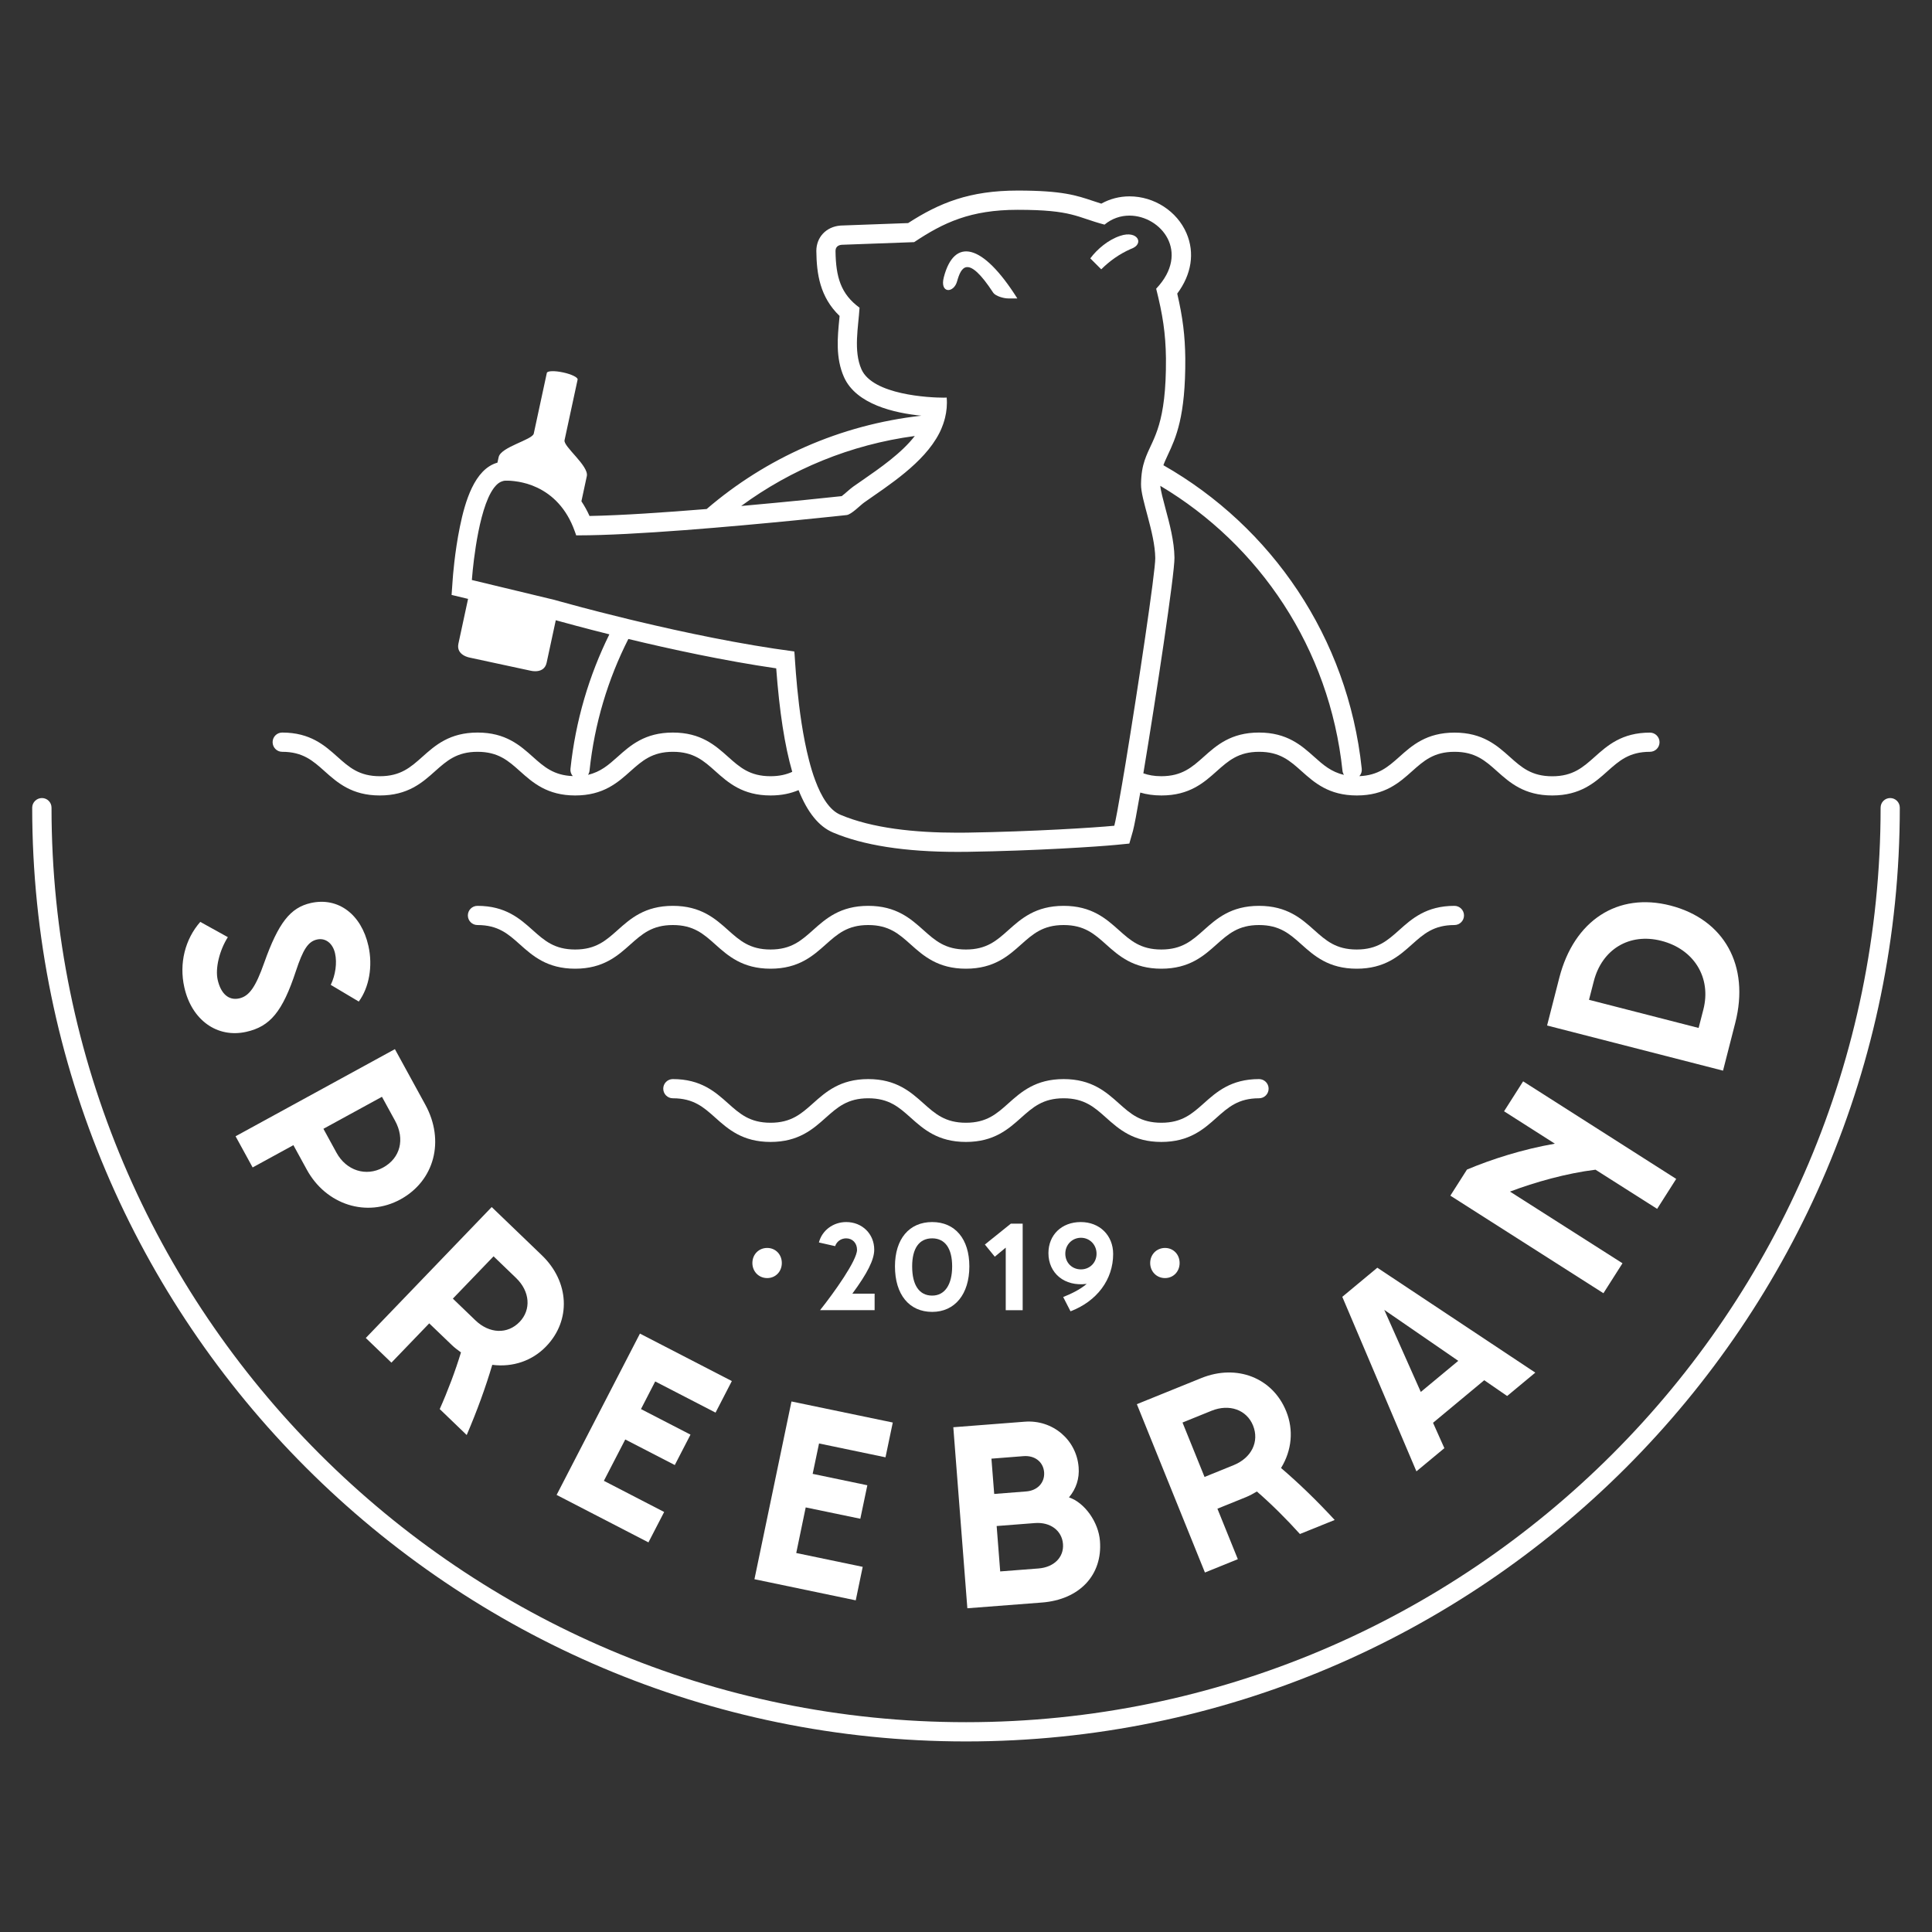 <?xml version="1.0" encoding="utf-8"?>
<!-- Generator: Adobe Illustrator 23.1.0, SVG Export Plug-In . SVG Version: 6.00 Build 0)  -->
<svg version="1.1" id="Ebene_1" xmlns="http://www.w3.org/2000/svg" xmlns:xlink="http://www.w3.org/1999/xlink" x="0px" y="0px"
	 viewBox="0 0 300 300" style="enable-background:new 0 0 300 300;" xml:space="preserve">
<rect x="0" y="0" width="300" height="300" fill="#333333" stroke="none"/>
<style type="text/css">
	.st0{fill:#FFFFFF;}
</style>
<g>
	<path class="st0" d="M175.61,38.65c2.16-0.74,1.06-2.95-1.66-2.03c-1.84,0.6-3.55,2.03-4.65,3.5l1.7,1.7
		C172.29,40.54,173.81,39.44,175.61,38.65z"/>
	<path class="st0" d="M148.62,43.67c0.6-2.12,1.61-4.33,5.62,1.8c0.37,0.51,1.61,0.87,2.3,0.87h1.43
		c-5.43-8.61-9.81-9.49-11.42-3.27C145.9,45.61,148.11,45.56,148.62,43.67z"/>
	<path class="st0" d="M293.51,123.92c-0.83,0-1.49,0.67-1.49,1.49c0,78.31-63.71,142.01-142.01,142.01
		c-78.31,0-142.01-63.71-142.01-142.01c0-0.83-0.67-1.49-1.49-1.49S5,124.59,5,125.41c0,79.95,65.05,145,145,145s145-65.05,145-145
		C295,124.59,294.33,123.92,293.51,123.92z"/>
	<path class="st0" d="M38.25,160.22c3.71-0.83,5.62-3.14,7.69-9.41c1.12-3.39,1.9-4.61,3.28-4.92c1.32-0.3,2.46,0.58,2.81,2.16
		c0.33,1.48,0.06,3.36-0.67,4.88l4.35,2.59c1.61-2.18,2.2-5.5,1.5-8.63c-1.1-4.93-4.7-7.62-8.95-6.67
		c-3.19,0.72-5.03,3.08-7.24,9.29c-1.31,3.71-2.3,5.17-3.87,5.52c-1.64,0.37-2.86-0.72-3.35-2.89c-0.4-1.8,0.28-4.57,1.58-6.62
		l-4.28-2.37c-2.37,2.69-3.31,6.46-2.48,10.15C29.75,158.38,33.71,161.24,38.25,160.22z"/>
	<path class="st0" d="M66.05,171.55l-4.73-8.64l-24.74,13.53l2.65,4.84l6.33-3.46l2.08,3.8c2.99,5.47,9.31,7.48,14.54,4.62
		C67.47,183.35,69.1,177.13,66.05,171.55z M59.48,181.3c-2.65,1.45-5.71,0.47-7.23-2.31l-2.03-3.71l9.09-4.97l2.03,3.71
		C62.91,176.88,62.17,179.83,59.48,181.3z"/>
	<path class="st0" d="M72.47,222.83c1.63-3.82,2.91-7.33,3.97-10.9c3.2,0.41,6.22-0.63,8.37-2.87c3.9-4.05,3.61-10.03-0.68-14.15
		l-7.78-7.48l-19.55,20.33l3.98,3.83l5.87-6.1l3.48,3.34c0.41,0.4,0.9,0.78,1.45,1.17c-0.86,2.84-2.05,6-3.3,8.8L72.47,222.83z
		 M70.32,201.65l6.32-6.57l3.49,3.36c2.17,2.08,2.38,4.93,0.55,6.83c-1.87,1.94-4.69,1.84-6.87-0.26L70.32,201.65z"/>
	<polygon class="st0" points="111.11,219.35 113.64,214.45 99.37,207.08 86.43,232.13 100.69,239.5 103.13,234.78 93.77,229.94 
		97.09,223.52 104.78,227.49 107.22,222.77 99.53,218.8 101.74,214.51 	"/>
	<polygon class="st0" points="137.5,226.29 138.63,220.89 122.9,217.62 117.15,245.22 132.88,248.5 133.96,243.3 123.64,241.15 
		125.11,234.07 133.59,235.83 134.68,230.63 126.19,228.86 127.18,224.14 	"/>
	<path class="st0" d="M161.79,248.84c5.83-0.45,9.43-4.26,9.01-9.57c-0.22-2.89-2.35-5.93-4.81-6.76c1.13-1.34,1.64-2.96,1.5-4.67
		c-0.33-4.28-4.04-7.41-8.36-7.08l-11.1,0.86l2.18,28.11L161.79,248.84z M165.06,239.75c0.16,2.06-1.4,3.61-3.8,3.8l-5.95,0.46
		l-0.55-7.05l5.95-0.46C163.11,236.32,164.9,237.68,165.06,239.75z M158.92,226.11c1.77-0.14,3.08,0.89,3.21,2.5
		c0.12,1.61-1.03,2.85-2.78,2.98l-4.97,0.39l-0.43-5.48L158.92,226.11z"/>
	<path class="st0" d="M195.17,231.6c2.24,1.94,4.63,4.32,6.68,6.6l5.4-2.18c-2.82-3.05-5.5-5.64-8.33-8.07
		c1.69-2.75,1.97-5.93,0.8-8.81c-2.11-5.21-7.68-7.38-13.19-5.15l-10,4.05l10.57,26.14l5.11-2.07l-3.17-7.84l4.47-1.81
		C194.04,232.24,194.58,231.95,195.17,231.6z M191.53,227.52l-4.49,1.82l-3.42-8.45l4.49-1.82c2.78-1.13,5.47-0.16,6.46,2.28
		C195.58,223.85,194.34,226.39,191.53,227.52z"/>
	<path class="st0" d="M234.03,216.77l4.37-3.63l-24.53-16.29l-5.44,4.52l11.51,27.1l4.34-3.6l-1.76-3.94l7.95-6.61L234.03,216.77z
		 M220.62,216.14l-5.67-12.74l11.49,7.91L220.62,216.14z"/>
	<path class="st0" d="M257.32,187.71l2.96-4.65l-23.77-15.15l-2.96,4.65l7.89,5.03c-5.01,0.87-9.82,2.41-13.65,4.02l-2.58,4.05
		l23.77,15.15l2.96-4.65l-17.47-11.13c3.86-1.46,8.79-2.85,13.28-3.4L257.32,187.71z"/>
	<path class="st0" d="M242.13,151.82l-1.9,7.42l27.32,7.01l1.9-7.42c2.28-8.89-1.72-16.07-10.07-18.22
		C251.2,138.51,244.42,142.91,242.13,151.82z M257.97,146.09c5.09,1.3,7.79,5.73,6.53,10.66l-0.74,2.87l-17.02-4.37l0.74-2.87
		C248.75,147.4,253.02,144.82,257.97,146.09z"/>
	<path class="st0" d="M131.4,189.76c-2.03,0-3.76,1.3-4.24,3.17l2.52,0.57c0.24-0.72,0.91-1.21,1.71-1.21
		c0.99,0,1.69,0.74,1.69,1.78c0,1.64-3.55,6.62-5.74,9.37h8.47v-2.56h-3.46c2.34-3.17,3.4-5.28,3.4-6.83
		C135.75,191.6,133.88,189.76,131.4,189.76z"/>
	<path class="st0" d="M144.75,189.76c-3.57,0-5.78,2.62-5.78,6.88c0,4.38,2.21,7.07,5.78,7.07c3.52,0,5.77-2.75,5.77-7.07
		C150.52,192.39,148.31,189.76,144.75,189.76z M144.75,201.18c-2.01,0-3.11-1.62-3.11-4.54c0-2.8,1.09-4.35,3.11-4.35
		c2,0,3.1,1.57,3.1,4.35C147.85,199.49,146.7,201.18,144.75,201.18z"/>
	<polygon class="st0" points="158.8,203.45 158.8,190.01 156.96,190.01 152.93,193.25 154.47,195.14 156.17,193.73 156.17,203.45 	
		"/>
	<path class="st0" d="M167.82,189.76c-2.96,0-5.02,1.99-5.02,4.83c0,3.11,2.49,5.22,5.94,4.77c-1.02,0.9-2.59,1.62-3.65,2.04
		l1.14,2.22c4.11-1.57,6.62-4.93,6.62-8.9C172.85,191.82,170.75,189.76,167.82,189.76z M167.85,197.11c-1.39,0-2.43-1.04-2.43-2.44
		c0-1.39,1.06-2.47,2.43-2.47c1.36,0,2.42,1.08,2.42,2.47C170.28,196.05,169.23,197.11,167.85,197.11z"/>
	<path class="st0" d="M121.4,196.12c0-1.34-0.98-2.34-2.27-2.34c-1.31,0-2.3,1.01-2.3,2.34s1,2.34,2.3,2.34
		C120.42,198.46,121.4,197.46,121.4,196.12z"/>
	<path class="st0" d="M178.6,196.12c0,1.32,1,2.34,2.3,2.34c1.29,0,2.27-1,2.27-2.34c0-1.34-0.98-2.34-2.27-2.34
		C179.59,193.79,178.6,194.8,178.6,196.12z"/>
	<path class="st0" d="M43.81,116.74c3.22,0,4.78,1.39,6.59,3.01c1.98,1.77,4.22,3.77,8.58,3.77c4.36,0,6.6-2,8.58-3.77
		c1.81-1.61,3.37-3.01,6.59-3.01c3.22,0,4.78,1.39,6.59,3.01c1.98,1.77,4.22,3.77,8.58,3.77c4.36,0,6.6-2,8.58-3.77
		c1.81-1.61,3.37-3.01,6.59-3.01c3.22,0,4.78,1.39,6.59,3.01c1.98,1.77,4.22,3.77,8.58,3.77c1.75,0,3.15-0.33,4.34-0.83
		c1.39,3.48,3.15,5.64,5.32,6.57c4.72,2.01,11.23,3.02,19.35,3.02c0.52,0,1.05,0,1.57-0.01c10.61-0.16,20.3-0.81,23.09-1.08
		l2.03-0.2l0.56-1.96c0.19-0.68,0.61-2.88,1.14-5.96c0.95,0.28,2.03,0.45,3.29,0.45c4.36,0,6.6-2,8.58-3.77
		c1.81-1.61,3.37-3.01,6.59-3.01c3.22,0,4.78,1.39,6.59,3.01c1.98,1.77,4.22,3.77,8.58,3.77c4.36,0,6.6-2,8.58-3.77
		c1.81-1.61,3.37-3.01,6.59-3.01c3.22,0,4.78,1.39,6.59,3.01c1.98,1.77,4.22,3.77,8.58,3.77c4.36,0,6.61-2,8.58-3.77
		c1.81-1.61,3.37-3.01,6.59-3.01c0.83,0,1.49-0.67,1.49-1.49s-0.67-1.49-1.49-1.49c-4.36,0-6.6,2-8.58,3.77
		c-1.81,1.61-3.37,3.01-6.59,3.01c-3.22,0-4.78-1.39-6.59-3.01c-1.98-1.77-4.22-3.77-8.58-3.77s-6.61,2-8.58,3.77
		c-1.73,1.54-3.25,2.87-6.2,2.99c0.27-0.3,0.42-0.71,0.37-1.15c-2.16-20.43-14.05-37.59-30.8-47.13c0.18-0.51,0.42-1.01,0.69-1.6
		c1.23-2.63,2.77-5.91,2.71-15.01c-0.04-3.5-0.39-6.34-1.25-10.04c2.22-2.98,2.75-6.32,1.44-9.37c-1.47-3.43-5.03-5.73-8.85-5.73
		c-1.56,0-3.05,0.39-4.38,1.13c-0.45-0.14-0.87-0.28-1.29-0.42c-2.57-0.86-4.78-1.61-11.69-1.61c-7.5,0-12.17,1.92-17.02,5.05
		l-10.4,0.38l-0.07,0l-0.07,0.01c-2.18,0.18-3.71,1.8-3.71,3.94c0.04,3.53,0.54,7.14,3.61,10.09c-0.01,0.14-0.03,0.29-0.04,0.44
		c-0.28,2.85-0.6,6.08,0.72,9.05c1.89,4.25,7.85,5.59,12.02,6c-12.64,1.41-24.16,6.6-33.34,14.49c-6.51,0.53-13.24,0.99-18.19,1.08
		c-0.37-0.83-0.8-1.59-1.26-2.28c0.47-2.19,0.79-3.68,0.84-3.91c0.34-1.59-3.67-4.6-3.46-5.57c0.16-0.74,1.96-9.08,2.03-9.42
		c0.07-0.34-0.98-0.84-2.26-1.11c-1.28-0.28-2.45-0.26-2.52,0.08c-0.07,0.34-1.87,8.68-2.03,9.42c-0.21,0.97-5.11,2.06-5.45,3.65
		c-0.02,0.1-0.09,0.41-0.19,0.86c-3.57,1-5.03,6.05-5.83,9.95c-0.82,3.99-1.1,7.91-1.11,8.07l-0.18,2.52l2.46,0.59l0.1,0.02
		c-0.81,3.76-1.42,6.59-1.5,6.96c-0.39,1.82,1.79,2.17,1.79,2.17l9.39,2.02c0,0,2.13,0.58,2.52-1.24c0.08-0.36,0.65-3.02,1.42-6.59
		c1.48,0.41,4.44,1.22,8.32,2.19c-3.15,6.38-5.25,13.41-6.04,20.88c-0.05,0.43,0.1,0.83,0.36,1.13c-2.95-0.11-4.47-1.44-6.2-2.99
		c-1.98-1.77-4.22-3.77-8.58-3.77c-4.36,0-6.6,2-8.58,3.77c-1.81,1.61-3.37,3.01-6.59,3.01c-3.22,0-4.78-1.39-6.59-3.01
		c-1.98-1.77-4.22-3.77-8.58-3.77c-0.83,0-1.49,0.67-1.49,1.49S42.99,116.74,43.81,116.74z M208.46,119.68
		c0.02,0.24,0.11,0.45,0.23,0.64c-1.97-0.45-3.23-1.55-4.62-2.8c-1.98-1.77-4.22-3.77-8.58-3.77c-4.36,0-6.6,2-8.58,3.77
		c-1.81,1.61-3.37,3.01-6.59,3.01c-1.1,0-2-0.17-2.78-0.45c1.96-11.78,4.87-31.01,4.83-33.48c-0.03-2.55-0.76-5.28-1.41-7.69
		c-0.33-1.23-0.73-2.74-0.79-3.47C195.57,84.61,206.45,100.65,208.46,119.68z M142.05,67.7c-2.06,2.66-5.37,4.96-8.25,6.95
		c-0.45,0.31-0.89,0.62-1.31,0.91c-0.31,0.22-0.6,0.48-0.95,0.78c-0.22,0.19-0.59,0.51-0.84,0.7c-1.72,0.19-8.1,0.86-15.61,1.53
		C122.85,72.87,132.06,69.04,142.05,67.7z M86.92,93.38L86.92,93.38c-0.53-0.15-0.82-0.23-0.82-0.23l-12.8-3.08l0,0l-0.03-0.01
		c0,0,0.66-9.46,2.95-13.56v0c0.13-0.24,0.28-0.46,0.42-0.66c0.03-0.04,0.05-0.07,0.08-0.11c0.05-0.07,0.11-0.13,0.16-0.19
		c0.04-0.05,0.09-0.1,0.13-0.15c0.05-0.05,0.1-0.1,0.15-0.15c0.05-0.05,0.1-0.09,0.16-0.14c0.05-0.04,0.1-0.08,0.15-0.11
		c0.06-0.04,0.12-0.08,0.18-0.11c0.05-0.03,0.09-0.05,0.14-0.07c0.07-0.03,0.14-0.06,0.22-0.08c0.04-0.01,0.08-0.03,0.12-0.04
		c0.12-0.03,0.23-0.05,0.35-0.05c0.13,0,0.27,0,0.41,0c0.1,0,0.21,0,0.31,0.01c0.12,0.01,0.24,0.02,0.35,0.03
		c0.1,0.01,0.2,0.02,0.3,0.03c0.14,0.02,0.28,0.03,0.42,0.06c0.09,0.01,0.18,0.03,0.27,0.04c0.16,0.03,0.32,0.06,0.49,0.1
		c0.07,0.02,0.14,0.03,0.22,0.05c0.19,0.05,0.38,0.1,0.57,0.15c0.05,0.02,0.11,0.03,0.16,0.05c0.21,0.07,0.43,0.14,0.64,0.22
		c0.03,0.01,0.06,0.02,0.1,0.04c0.23,0.09,0.47,0.19,0.7,0.3c0.01,0.01,0.03,0.01,0.04,0.02c2.28,1.09,4.52,3.15,5.8,6.79
		c0,0,0,0,0,0c0.07,0.2,0.15,0.39,0.21,0.6c0.11,0,0.23,0,0.35,0c4.27,0,10.25-0.34,16.35-0.8c0,0,0,0,0,0c0.01,0,0.01,0,0.02,0
		c12.39-0.94,25.27-2.35,25.27-2.35c0.75-0.08,2.14-1.54,2.74-1.96c3.79-2.67,9.24-6.1,11.63-10.71l0,0c0,0,0,0,0,0
		c0.12-0.23,0.23-0.46,0.33-0.7c0.03-0.07,0.05-0.13,0.08-0.2c0.16-0.37,0.29-0.75,0.4-1.14c0.04-0.14,0.08-0.27,0.11-0.41
		c0.24-0.99,0.35-2.03,0.25-3.13c0,0.01-0.18,0.02-0.49,0.02c-2.19,0-10.98-0.43-12.74-4.4c-1.27-2.87-0.48-6.57-0.3-9.57
		c-2.9-2.12-3.68-4.74-3.73-8.8c0-0.64,0.41-0.92,0.97-0.97l11.24-0.41c4.56-3.04,8.75-5.02,16.07-5.02c8.57,0,9.12,1.15,13.49,2.3
		c1.17-0.97,2.53-1.4,3.87-1.4c4.88,0,9.53,5.67,4.15,11.35c1.01,4.01,1.47,6.91,1.52,10.82c0.07,10.13-1.91,12.28-3.06,15.16l0,0
		c0,0,0,0,0,0c-0.08,0.2-0.16,0.41-0.23,0.63c-0.01,0.02-0.01,0.04-0.02,0.05c-0.33,0.99-0.54,2.12-0.56,3.69
		c-0.05,2.35,2.16,7.51,2.21,11.47c0.03,2.1-2.68,20.14-4.6,31.82c-0.09,0.57-0.19,1.13-0.28,1.67c0,0.01,0,0.03-0.01,0.04
		c-0.09,0.54-0.18,1.06-0.26,1.56c-0.57,3.35-1.02,5.78-1.21,6.48c-3.04,0.3-12.73,0.91-22.84,1.07c-0.51,0.01-1.02,0.01-1.53,0.01
		c-6.58,0-13.21-0.68-18.18-2.79c-1.66-0.71-2.93-2.74-3.9-5.36c-0.36-0.96-0.67-1.99-0.95-3.08c-1.93-7.43-2.21-16.91-2.29-16.91
		c0,0,0,0,0,0c-8.3-1.09-17.25-2.99-24.3-4.67c-0.51-0.12-1.02-0.24-1.51-0.36c-0.01,0-0.02,0-0.03-0.01
		c-0.5-0.12-0.98-0.24-1.46-0.36l0,0C91.68,94.69,88.37,93.79,86.92,93.38z M91.54,119.69c0.77-7.34,2.87-14.24,6.03-20.47
		c6.56,1.58,14.91,3.39,22.96,4.56c0.5,6.71,1.32,12.03,2.49,16.07c-0.92,0.42-1.99,0.68-3.37,0.68c-3.22,0-4.78-1.39-6.59-3.01
		c-1.98-1.77-4.22-3.77-8.58-3.77c-4.36,0-6.6,2-8.58,3.77c-1.39,1.24-2.63,2.34-4.59,2.79C91.43,120.13,91.51,119.92,91.54,119.69z
		"/>
	<path class="st0" d="M219.25,146.65c1.81-1.62,3.37-3.01,6.59-3.01c0.83,0,1.49-0.67,1.49-1.49c0-0.83-0.67-1.49-1.49-1.49
		c-4.36,0-6.61,2-8.58,3.77c-1.81,1.61-3.37,3.01-6.59,3.01s-4.78-1.39-6.59-3.01c-1.98-1.77-4.22-3.77-8.58-3.77
		c-4.36,0-6.6,2-8.58,3.77c-1.81,1.61-3.37,3.01-6.59,3.01c-3.22,0-4.78-1.39-6.59-3.01c-1.98-1.77-4.22-3.77-8.58-3.77
		s-6.6,2-8.58,3.77c-1.81,1.62-3.37,3.01-6.59,3.01c-3.22,0-4.78-1.39-6.59-3.01c-1.98-1.77-4.22-3.77-8.58-3.77s-6.6,2-8.58,3.77
		c-1.81,1.61-3.37,3.01-6.59,3.01c-3.22,0-4.78-1.39-6.59-3.01c-1.98-1.77-4.22-3.77-8.58-3.77c-4.36,0-6.6,2-8.58,3.77
		c-1.81,1.61-3.37,3.01-6.59,3.01c-3.22,0-4.78-1.39-6.59-3.01c-1.98-1.77-4.22-3.77-8.58-3.77c-0.83,0-1.49,0.67-1.49,1.49
		c0,0.83,0.67,1.49,1.49,1.49c3.22,0,4.78,1.39,6.59,3.01c1.98,1.77,4.22,3.77,8.58,3.77c4.36,0,6.6-2,8.58-3.77
		c1.81-1.61,3.37-3.01,6.59-3.01c3.22,0,4.78,1.39,6.59,3.01c1.98,1.77,4.22,3.77,8.58,3.77c4.36,0,6.6-2,8.58-3.77
		c1.81-1.61,3.37-3.01,6.59-3.01c3.22,0,4.78,1.39,6.59,3.01c1.98,1.77,4.22,3.77,8.58,3.77c4.36,0,6.6-2,8.58-3.77
		c1.81-1.61,3.37-3.01,6.59-3.01c3.22,0,4.78,1.39,6.59,3.01c1.98,1.77,4.22,3.77,8.58,3.77c4.36,0,6.6-2,8.58-3.77
		c1.81-1.61,3.37-3.01,6.59-3.01c3.22,0,4.78,1.39,6.59,3.01c1.98,1.77,4.22,3.77,8.58,3.77
		C215.03,150.42,217.27,148.42,219.25,146.65z"/>
	<path class="st0" d="M188.91,173.55c1.81-1.61,3.37-3.01,6.59-3.01c0.83,0,1.49-0.67,1.49-1.49c0-0.83-0.67-1.49-1.49-1.49
		c-4.36,0-6.6,2-8.58,3.77c-1.81,1.61-3.37,3.01-6.59,3.01c-3.22,0-4.78-1.39-6.59-3.01c-1.98-1.77-4.22-3.77-8.58-3.77
		s-6.6,2-8.58,3.77c-1.81,1.62-3.37,3.01-6.59,3.01c-3.22,0-4.78-1.39-6.59-3.01c-1.98-1.77-4.22-3.77-8.58-3.77s-6.6,2-8.58,3.77
		c-1.81,1.61-3.37,3.01-6.59,3.01c-3.22,0-4.78-1.39-6.59-3.01c-1.98-1.77-4.22-3.77-8.58-3.77c-0.83,0-1.49,0.67-1.49,1.49
		c0,0.83,0.67,1.49,1.49,1.49c3.22,0,4.78,1.39,6.59,3.01c1.98,1.77,4.22,3.77,8.58,3.77c4.36,0,6.6-2,8.58-3.77
		c1.81-1.61,3.37-3.01,6.59-3.01c3.22,0,4.78,1.39,6.59,3.01c1.98,1.77,4.22,3.77,8.58,3.77c4.36,0,6.6-2,8.58-3.77
		c1.81-1.61,3.37-3.01,6.59-3.01c3.22,0,4.78,1.39,6.59,3.01c1.98,1.77,4.22,3.77,8.58,3.77
		C184.69,177.32,186.93,175.32,188.91,173.55z"/>
</g>
</svg>
